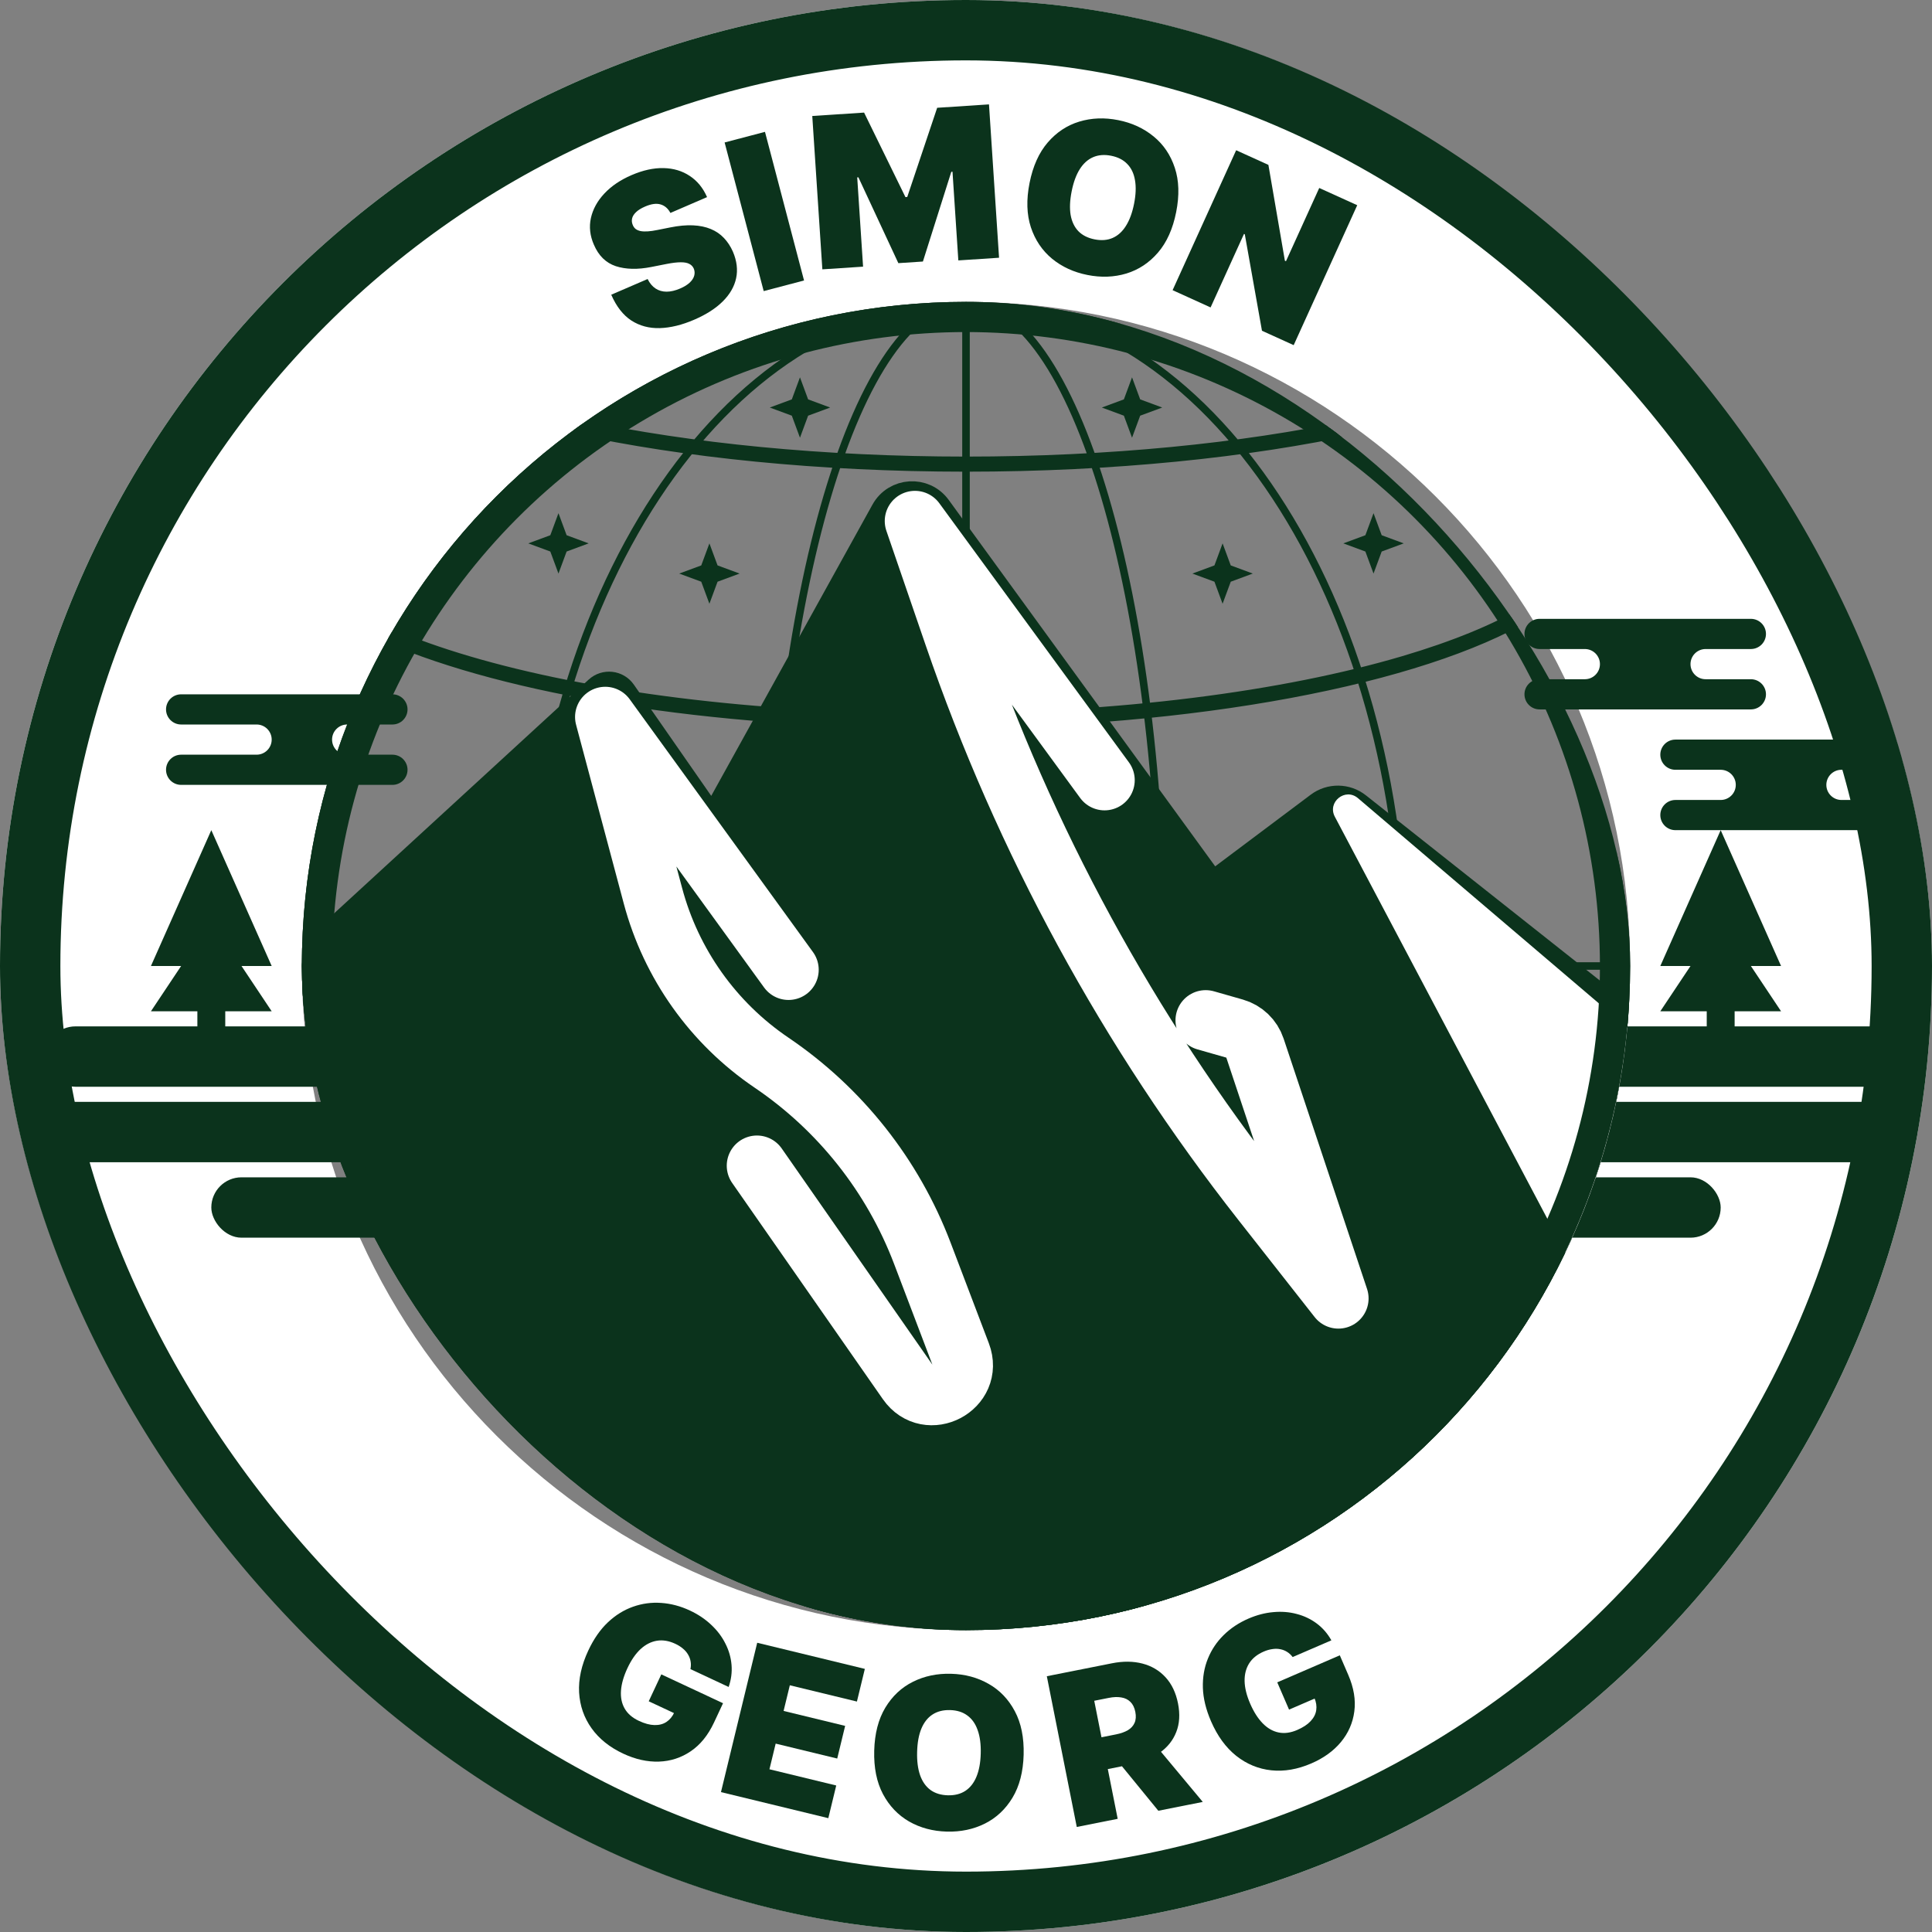 <?xml version="1.0" encoding="UTF-8"?> <svg xmlns="http://www.w3.org/2000/svg" width="128" height="128" viewBox="0 0 128 128" fill="none"><rect x="0" y="0" width="128" height="128" fill="#808080" stroke="none"/><g clip-path="url(#clip0_31_13523)"><path fill-rule="evenodd" clip-rule="evenodd" d="M64 128C99.346 128 128 99.346 128 64C128 28.654 99.346 0 64 0C28.654 0 0 28.654 0 64C0 99.346 28.654 128 64 128ZM64 108C88.3 108 108 88.3 108 64C108 39.7 88.3 20 64 20C39.7 20 20 39.7 20 64C20 88.3 39.7 108 64 108Z" fill="white"></path><path fill-rule="evenodd" clip-rule="evenodd" d="M11 47C11 46.448 11.448 46 12 46H26C26.552 46 27 46.448 27 47C27 47.552 26.552 48 26 48H23C22.448 48 22 48.448 22 49C22 49.552 22.448 50 23 50H26C26.552 50 27 50.448 27 51C27 51.552 26.552 52 26 52H12C11.448 52 11 51.552 11 51C11 50.448 11.448 50 12 50H15H17C17.552 50 18 49.552 18 49C18 48.448 17.552 48 17 48H15H12C11.448 48 11 47.552 11 47Z" fill="#0B331C"></path><path fill-rule="evenodd" clip-rule="evenodd" d="M101 42C101 41.448 101.448 41 102 41H116C116.552 41 117 41.448 117 42C117 42.552 116.552 43 116 43H113C112.448 43 112 43.448 112 44C112 44.552 112.448 45 113 45H116C116.552 45 117 45.448 117 46C117 46.552 116.552 47 116 47H102C101.448 47 101 46.552 101 46C101 45.448 101.448 45 102 45H105C105.552 45 106 44.552 106 44C106 43.448 105.552 43 105 43H102C101.448 43 101 42.552 101 42Z" fill="#0B331C"></path><path fill-rule="evenodd" clip-rule="evenodd" d="M110 50C110 49.448 110.448 49 111 49H125C125.552 49 126 49.448 126 50C126 50.552 125.552 51 125 51H122C121.448 51 121 51.448 121 52C121 52.552 121.448 53 122 53H125C125.552 53 126 53.448 126 54C126 54.552 125.552 55 125 55H111C110.448 55 110 54.552 110 54C110 53.448 110.448 53 111 53H114C114.552 53 115 52.552 115 52C115 51.448 114.552 51 114 51H111C110.448 51 110 50.552 110 50Z" fill="#0B331C"></path><rect x="3" y="68" width="23" height="4" rx="2" fill="#0B331C"></rect><rect x="2" y="73" width="27" height="4" rx="2" fill="#0B331C"></rect><rect x="14" y="78" width="23" height="4" rx="2" fill="#0B331C"></rect><rect x="91" y="78" width="23" height="4" rx="2" fill="#0B331C"></rect><rect x="104" y="73" width="23" height="4" rx="2" fill="#0B331C"></rect><rect x="102" y="68" width="24" height="4" rx="2" fill="#0B331C"></rect><path d="M10 64L14 55L18 64H16L18 67H14.924L14.924 69H13.076V67H10L12 64H10Z" fill="#0B331C"></path><path d="M110 64L114 55L118 64H116L118 67H114.924L114.924 69H113.076V67H110L112 64H110Z" fill="#0B331C"></path><g clip-path="url(#clip1_31_13523)"><path d="M38.558 28.097C45.718 29.608 54.501 30.5 64 30.5C73.499 30.5 82.281 29.608 89.442 28.097C89.625 28.227 89.807 28.358 89.988 28.491C82.706 30.069 73.721 31 64 31C54.279 31 45.294 30.069 38.012 28.491C38.193 28.358 38.375 28.227 38.558 28.097Z" fill="#0B331C"></path><path d="M62 47.5C49.884 47.5 38.934 46.048 31.029 43.713C29.146 43.157 27.442 42.552 25.94 41.908C25.856 42.053 25.772 42.198 25.689 42.344C33.618 45.76 46.923 48 62 48C79.249 48 94.18 45.068 101.392 40.798C101.304 40.656 101.215 40.515 101.126 40.375C99.045 41.605 96.286 42.733 92.971 43.713C85.066 46.048 74.116 47.5 62 47.5Z" fill="#0B331C"></path><path d="M64 108C88.3 108 108 88.3 108 64C108 39.7 88.3 20 64 20M64 108C39.7 108 20 88.3 20 64M64 108C80.016 108 93 88.3 93 64C93 39.7 80.016 20 64 20M64 108C47.984 108 35 88.3 35 64C35 39.7 47.984 20 64 20M64 108C71.18 108 77 88.3 77 64C77 39.7 71.18 20 64 20M64 108C56.82 108 51 88.3 51 64C51 39.7 56.82 20 64 20M20 64C20 39.7 39.7 20 64 20M20 64H107.5M64 20.5V107.5M38.558 28.097C45.718 29.608 54.501 30.5 64 30.5C73.499 30.5 82.281 29.608 89.442 28.097C89.625 28.227 89.807 28.358 89.988 28.491C82.706 30.069 73.721 31 64 31C54.279 31 45.294 30.069 38.012 28.491C38.193 28.358 38.375 28.227 38.558 28.097ZM31.029 43.713C38.934 46.048 49.884 47.5 62 47.5C74.116 47.5 85.066 46.048 92.971 43.713C96.286 42.733 99.045 41.605 101.126 40.375C101.215 40.515 101.304 40.656 101.392 40.798C94.18 45.068 79.249 48 62 48C46.923 48 33.618 45.76 25.689 42.344C25.772 42.198 25.856 42.053 25.94 41.908C27.442 42.552 29.146 43.157 31.029 43.713Z" stroke="#0B331C" stroke-width="0.5"></path><path d="M20 63.831V107.38H108.772V68.437L89.881 53.482C89.169 52.918 88.166 52.905 87.439 53.45L80.298 58.806L62.045 33.709C61.185 32.526 59.386 32.637 58.678 33.917L47.218 54.619L41.172 45.928C40.826 45.431 40.121 45.353 39.675 45.763L20 63.831Z" fill="#0B331C" stroke="#0B331C" stroke-width="2"></path><path d="M112.479 72.055L89.969 52.881C89.13 52.166 87.921 53.135 88.436 54.109L104.5 84.5L112.479 72.055Z" fill="white"></path><path d="M52.242 64.25L40.099 47.501L43.26 59.352C44.462 63.861 47.251 67.785 51.114 70.402V70.402C55.664 73.484 59.153 77.893 61.106 83.029L63.643 89.702C64.482 91.906 61.482 93.491 60.133 91.556L50.149 77.231" stroke="white" stroke-width="4" stroke-linecap="round" stroke-linejoin="round"></path><path d="M73.179 51.688L60.617 34.52L63.215 42.087C67.871 55.649 74.772 68.333 83.631 79.608L88.672 86.024L83.144 69.438C82.935 68.812 82.43 68.329 81.796 68.147L79.879 67.6" stroke="white" stroke-width="4" stroke-linecap="round" stroke-linejoin="round"></path><circle cx="64" cy="64" r="43" stroke="#0B331C" stroke-width="2"></circle><path d="M37 34L36.46 35.46L35 36L36.46 36.54L37 38L37.54 36.54L39 36L37.54 35.46L37 34Z" fill="#0B331C"></path><path d="M91 34L91.54 35.46L93 36L91.54 36.54L91 38L90.46 36.54L89 36L90.46 35.46L91 34Z" fill="#0B331C"></path><path d="M53 25L52.46 26.46L51 27L52.46 27.54L53 29L53.54 27.54L55 27L53.54 26.46L53 25Z" fill="#0B331C"></path><path d="M75 25L75.54 26.46L77 27L75.54 27.54L75 29L74.46 27.54L73 27L74.46 26.46L75 25Z" fill="#0B331C"></path><path d="M47 36L46.46 37.46L45 38L46.46 38.54L47 40L47.54 38.54L49 38L47.54 37.46L47 36Z" fill="#0B331C"></path><path d="M81 36L81.54 37.46L83 38L81.54 38.54L81 40L80.46 38.54L79 38L80.46 37.46L81 36Z" fill="#0B331C"></path></g><path d="M44.416 14.108C44.261 13.814 44.044 13.626 43.767 13.544C43.492 13.46 43.15 13.507 42.739 13.684C42.477 13.797 42.276 13.922 42.137 14.058C41.999 14.19 41.913 14.326 41.88 14.467C41.847 14.607 41.858 14.747 41.914 14.885C41.957 15 42.021 15.094 42.106 15.165C42.193 15.232 42.303 15.28 42.438 15.309C42.572 15.334 42.732 15.341 42.918 15.329C43.105 15.317 43.319 15.286 43.56 15.236L44.398 15.069C44.963 14.955 45.468 14.909 45.913 14.929C46.359 14.95 46.752 15.031 47.091 15.173C47.429 15.312 47.718 15.509 47.958 15.763C48.2 16.016 48.4 16.319 48.557 16.674C48.819 17.29 48.89 17.877 48.77 18.434C48.65 18.991 48.354 19.503 47.884 19.97C47.417 20.435 46.788 20.838 45.997 21.18C45.185 21.531 44.424 21.717 43.715 21.738C43.008 21.758 42.38 21.59 41.83 21.236C41.281 20.877 40.837 20.307 40.496 19.526L42.906 18.486C43.045 18.765 43.22 18.975 43.432 19.114C43.644 19.254 43.887 19.324 44.162 19.325C44.439 19.324 44.739 19.254 45.062 19.114C45.333 18.998 45.545 18.866 45.699 18.721C45.852 18.575 45.951 18.422 45.994 18.263C46.037 18.103 46.027 17.947 45.964 17.793C45.9 17.652 45.799 17.547 45.661 17.48C45.526 17.409 45.338 17.375 45.097 17.377C44.855 17.377 44.544 17.414 44.164 17.488L43.147 17.689C42.241 17.867 41.459 17.849 40.8 17.635C40.143 17.417 39.658 16.942 39.346 16.211C39.087 15.619 39.021 15.032 39.148 14.449C39.278 13.863 39.573 13.322 40.035 12.827C40.499 12.33 41.101 11.922 41.84 11.603C42.595 11.277 43.302 11.122 43.962 11.136C44.622 11.151 45.2 11.324 45.696 11.655C46.195 11.981 46.577 12.449 46.845 13.059L44.416 14.108Z" fill="#0B331C"></path><path d="M50.682 8.736L53.27 18.583L50.597 19.286L48.008 9.439L50.682 8.736Z" fill="#0B331C"></path><path d="M53.815 7.685L57.248 7.459L59.988 13.059L60.107 13.051L62.09 7.141L65.523 6.916L66.19 17.076L63.492 17.253L63.106 11.379L63.026 11.384L61.145 17.327L59.518 17.434L56.872 11.749L56.793 11.754L57.181 17.667L54.483 17.844L53.815 7.685Z" fill="#0B331C"></path><path d="M77.924 14.053C77.703 15.165 77.301 16.06 76.716 16.738C76.133 17.413 75.435 17.874 74.622 18.122C73.81 18.366 72.952 18.398 72.048 18.218C71.138 18.038 70.354 17.677 69.698 17.138C69.045 16.596 68.578 15.902 68.297 15.055C68.02 14.206 67.991 13.229 68.21 12.124C68.431 11.012 68.832 10.118 69.412 9.443C69.996 8.765 70.693 8.303 71.502 8.058C72.314 7.811 73.176 7.778 74.086 7.959C74.99 8.138 75.77 8.498 76.427 9.037C77.084 9.573 77.553 10.266 77.833 11.116C78.115 11.962 78.145 12.942 77.924 14.053ZM75.135 13.499C75.254 12.901 75.274 12.381 75.196 11.94C75.122 11.496 74.952 11.138 74.685 10.865C74.422 10.59 74.066 10.408 73.617 10.319C73.169 10.23 72.769 10.262 72.417 10.415C72.07 10.566 71.775 10.831 71.534 11.213C71.297 11.591 71.118 12.08 71 12.678C70.881 13.276 70.858 13.797 70.932 14.241C71.01 14.682 71.181 15.04 71.444 15.316C71.711 15.588 72.068 15.769 72.517 15.858C72.966 15.947 73.364 15.917 73.711 15.766C74.063 15.613 74.357 15.347 74.594 14.968C74.836 14.587 75.016 14.097 75.135 13.499Z" fill="#0B331C"></path><path d="M89.92 13.596L85.71 22.867L83.609 21.913L82.471 15.521L82.417 15.497L80.205 20.368L77.688 19.225L81.898 9.954L84.035 10.924L85.127 17.273L85.199 17.306L87.403 12.454L89.92 13.596Z" fill="#0B331C"></path><path d="M45.744 110.582C45.78 110.405 45.783 110.236 45.755 110.077C45.729 109.914 45.672 109.762 45.586 109.619C45.503 109.474 45.389 109.342 45.244 109.223C45.103 109.102 44.935 108.996 44.739 108.905C44.319 108.708 43.913 108.641 43.522 108.703C43.134 108.767 42.773 108.951 42.44 109.256C42.11 109.563 41.82 109.984 41.57 110.518C41.317 111.058 41.175 111.555 41.142 112.008C41.11 112.461 41.191 112.858 41.387 113.198C41.583 113.539 41.897 113.81 42.329 114.012C42.71 114.191 43.053 114.283 43.357 114.29C43.664 114.298 43.929 114.23 44.15 114.085C44.372 113.939 44.547 113.729 44.676 113.452L45.088 113.7L42.98 112.714L43.814 110.931L47.903 112.843L47.305 114.122C46.912 114.963 46.397 115.598 45.76 116.028C45.128 116.457 44.425 116.685 43.652 116.711C42.883 116.736 42.096 116.56 41.292 116.184C40.394 115.764 39.695 115.205 39.195 114.506C38.695 113.807 38.419 113.016 38.367 112.132C38.319 111.25 38.522 110.322 38.977 109.349C39.334 108.587 39.765 107.965 40.272 107.485C40.781 107.006 41.338 106.661 41.941 106.449C42.547 106.235 43.17 106.151 43.81 106.198C44.452 106.242 45.083 106.409 45.705 106.7C46.251 106.955 46.722 107.271 47.117 107.646C47.517 108.019 47.831 108.433 48.057 108.887C48.289 109.339 48.425 109.81 48.466 110.301C48.507 110.793 48.443 111.281 48.275 111.766L45.744 110.582Z" fill="#0B331C"></path><path d="M47.766 118.732L50.167 108.837L57.298 110.568L56.773 112.732L52.328 111.654L51.915 113.354L55.993 114.344L55.468 116.508L51.39 115.519L50.978 117.219L55.403 118.293L54.878 120.458L47.766 118.732Z" fill="#0B331C"></path><path d="M67.819 116.254C67.788 117.387 67.542 118.337 67.08 119.103C66.619 119.867 66.008 120.439 65.249 120.819C64.489 121.197 63.649 121.373 62.728 121.348C61.8 121.323 60.967 121.1 60.229 120.679C59.495 120.254 58.917 119.649 58.498 118.861C58.081 118.071 57.889 117.112 57.919 115.986C57.95 114.853 58.194 113.905 58.652 113.141C59.114 112.374 59.723 111.802 60.479 111.425C61.239 111.044 62.083 110.866 63.01 110.892C63.931 110.916 64.761 111.139 65.499 111.561C66.237 111.978 66.816 112.583 67.235 113.373C67.655 114.16 67.849 115.12 67.819 116.254ZM64.976 116.177C64.993 115.567 64.925 115.051 64.774 114.63C64.626 114.204 64.398 113.88 64.089 113.656C63.784 113.429 63.402 113.309 62.945 113.297C62.488 113.285 62.099 113.383 61.778 113.594C61.461 113.801 61.216 114.112 61.042 114.529C60.871 114.942 60.778 115.453 60.762 116.063C60.745 116.672 60.811 117.19 60.959 117.615C61.109 118.037 61.338 118.361 61.643 118.588C61.952 118.812 62.335 118.93 62.793 118.943C63.25 118.955 63.637 118.858 63.954 118.651C64.275 118.441 64.52 118.129 64.691 117.716C64.865 117.299 64.96 116.786 64.976 116.177Z" fill="#0B331C"></path><path d="M71.339 121.041L69.355 111.054L73.665 110.198C74.407 110.05 75.082 110.057 75.692 110.216C76.301 110.375 76.811 110.678 77.22 111.124C77.63 111.569 77.905 112.147 78.046 112.855C78.188 113.571 78.148 114.205 77.927 114.759C77.71 115.313 77.339 115.772 76.817 116.136C76.298 116.499 75.658 116.756 74.897 116.907L72.323 117.419L71.904 115.312L73.933 114.909C74.251 114.846 74.515 114.753 74.724 114.631C74.935 114.504 75.083 114.341 75.169 114.142C75.257 113.942 75.274 113.7 75.218 113.417C75.161 113.131 75.053 112.911 74.894 112.757C74.737 112.599 74.537 112.5 74.293 112.461C74.051 112.417 73.771 112.427 73.452 112.491L72.496 112.681L74.05 120.502L71.339 121.041ZM76.28 115.295L79.687 119.382L76.742 119.967L73.393 115.868L76.28 115.295Z" fill="#0B331C"></path><path d="M85.642 109.784C85.533 109.64 85.41 109.526 85.272 109.441C85.133 109.353 84.981 109.294 84.817 109.264C84.654 109.229 84.479 109.227 84.294 109.257C84.11 109.282 83.919 109.337 83.721 109.423C83.295 109.607 82.975 109.865 82.762 110.199C82.552 110.532 82.451 110.924 82.458 111.376C82.468 111.826 82.59 112.322 82.824 112.864C83.061 113.412 83.338 113.848 83.655 114.173C83.972 114.498 84.323 114.701 84.707 114.78C85.092 114.86 85.503 114.805 85.942 114.616C86.328 114.449 86.625 114.254 86.832 114.031C87.042 113.807 87.166 113.563 87.204 113.301C87.243 113.039 87.202 112.768 87.081 112.488L87.539 112.345L85.403 113.267L84.622 111.46L88.766 109.67L89.326 110.966C89.694 111.818 89.828 112.625 89.727 113.387C89.628 114.145 89.332 114.821 88.838 115.417C88.346 116.009 87.693 116.48 86.877 116.832C85.967 117.225 85.085 117.377 84.231 117.288C83.376 117.198 82.601 116.879 81.906 116.331C81.214 115.781 80.655 115.014 80.229 114.028C79.895 113.255 79.717 112.52 79.694 111.822C79.674 111.123 79.785 110.478 80.027 109.886C80.269 109.291 80.619 108.769 81.079 108.321C81.538 107.871 82.082 107.509 82.712 107.237C83.266 106.998 83.814 106.855 84.357 106.808C84.902 106.757 85.419 106.797 85.909 106.929C86.401 107.056 86.844 107.267 87.239 107.562C87.634 107.858 87.957 108.229 88.207 108.677L85.642 109.784Z" fill="#0B331C"></path></g><rect x="2" y="2" width="124" height="124" rx="62" stroke="#0B331C" stroke-width="4"></rect><defs><clipPath id="clip0_31_13523"><rect width="128" height="128" rx="64" fill="white"></rect></clipPath><clipPath id="clip1_31_13523"><rect x="20" y="20" width="88" height="88" rx="44" fill="white"></rect></clipPath></defs></svg> 